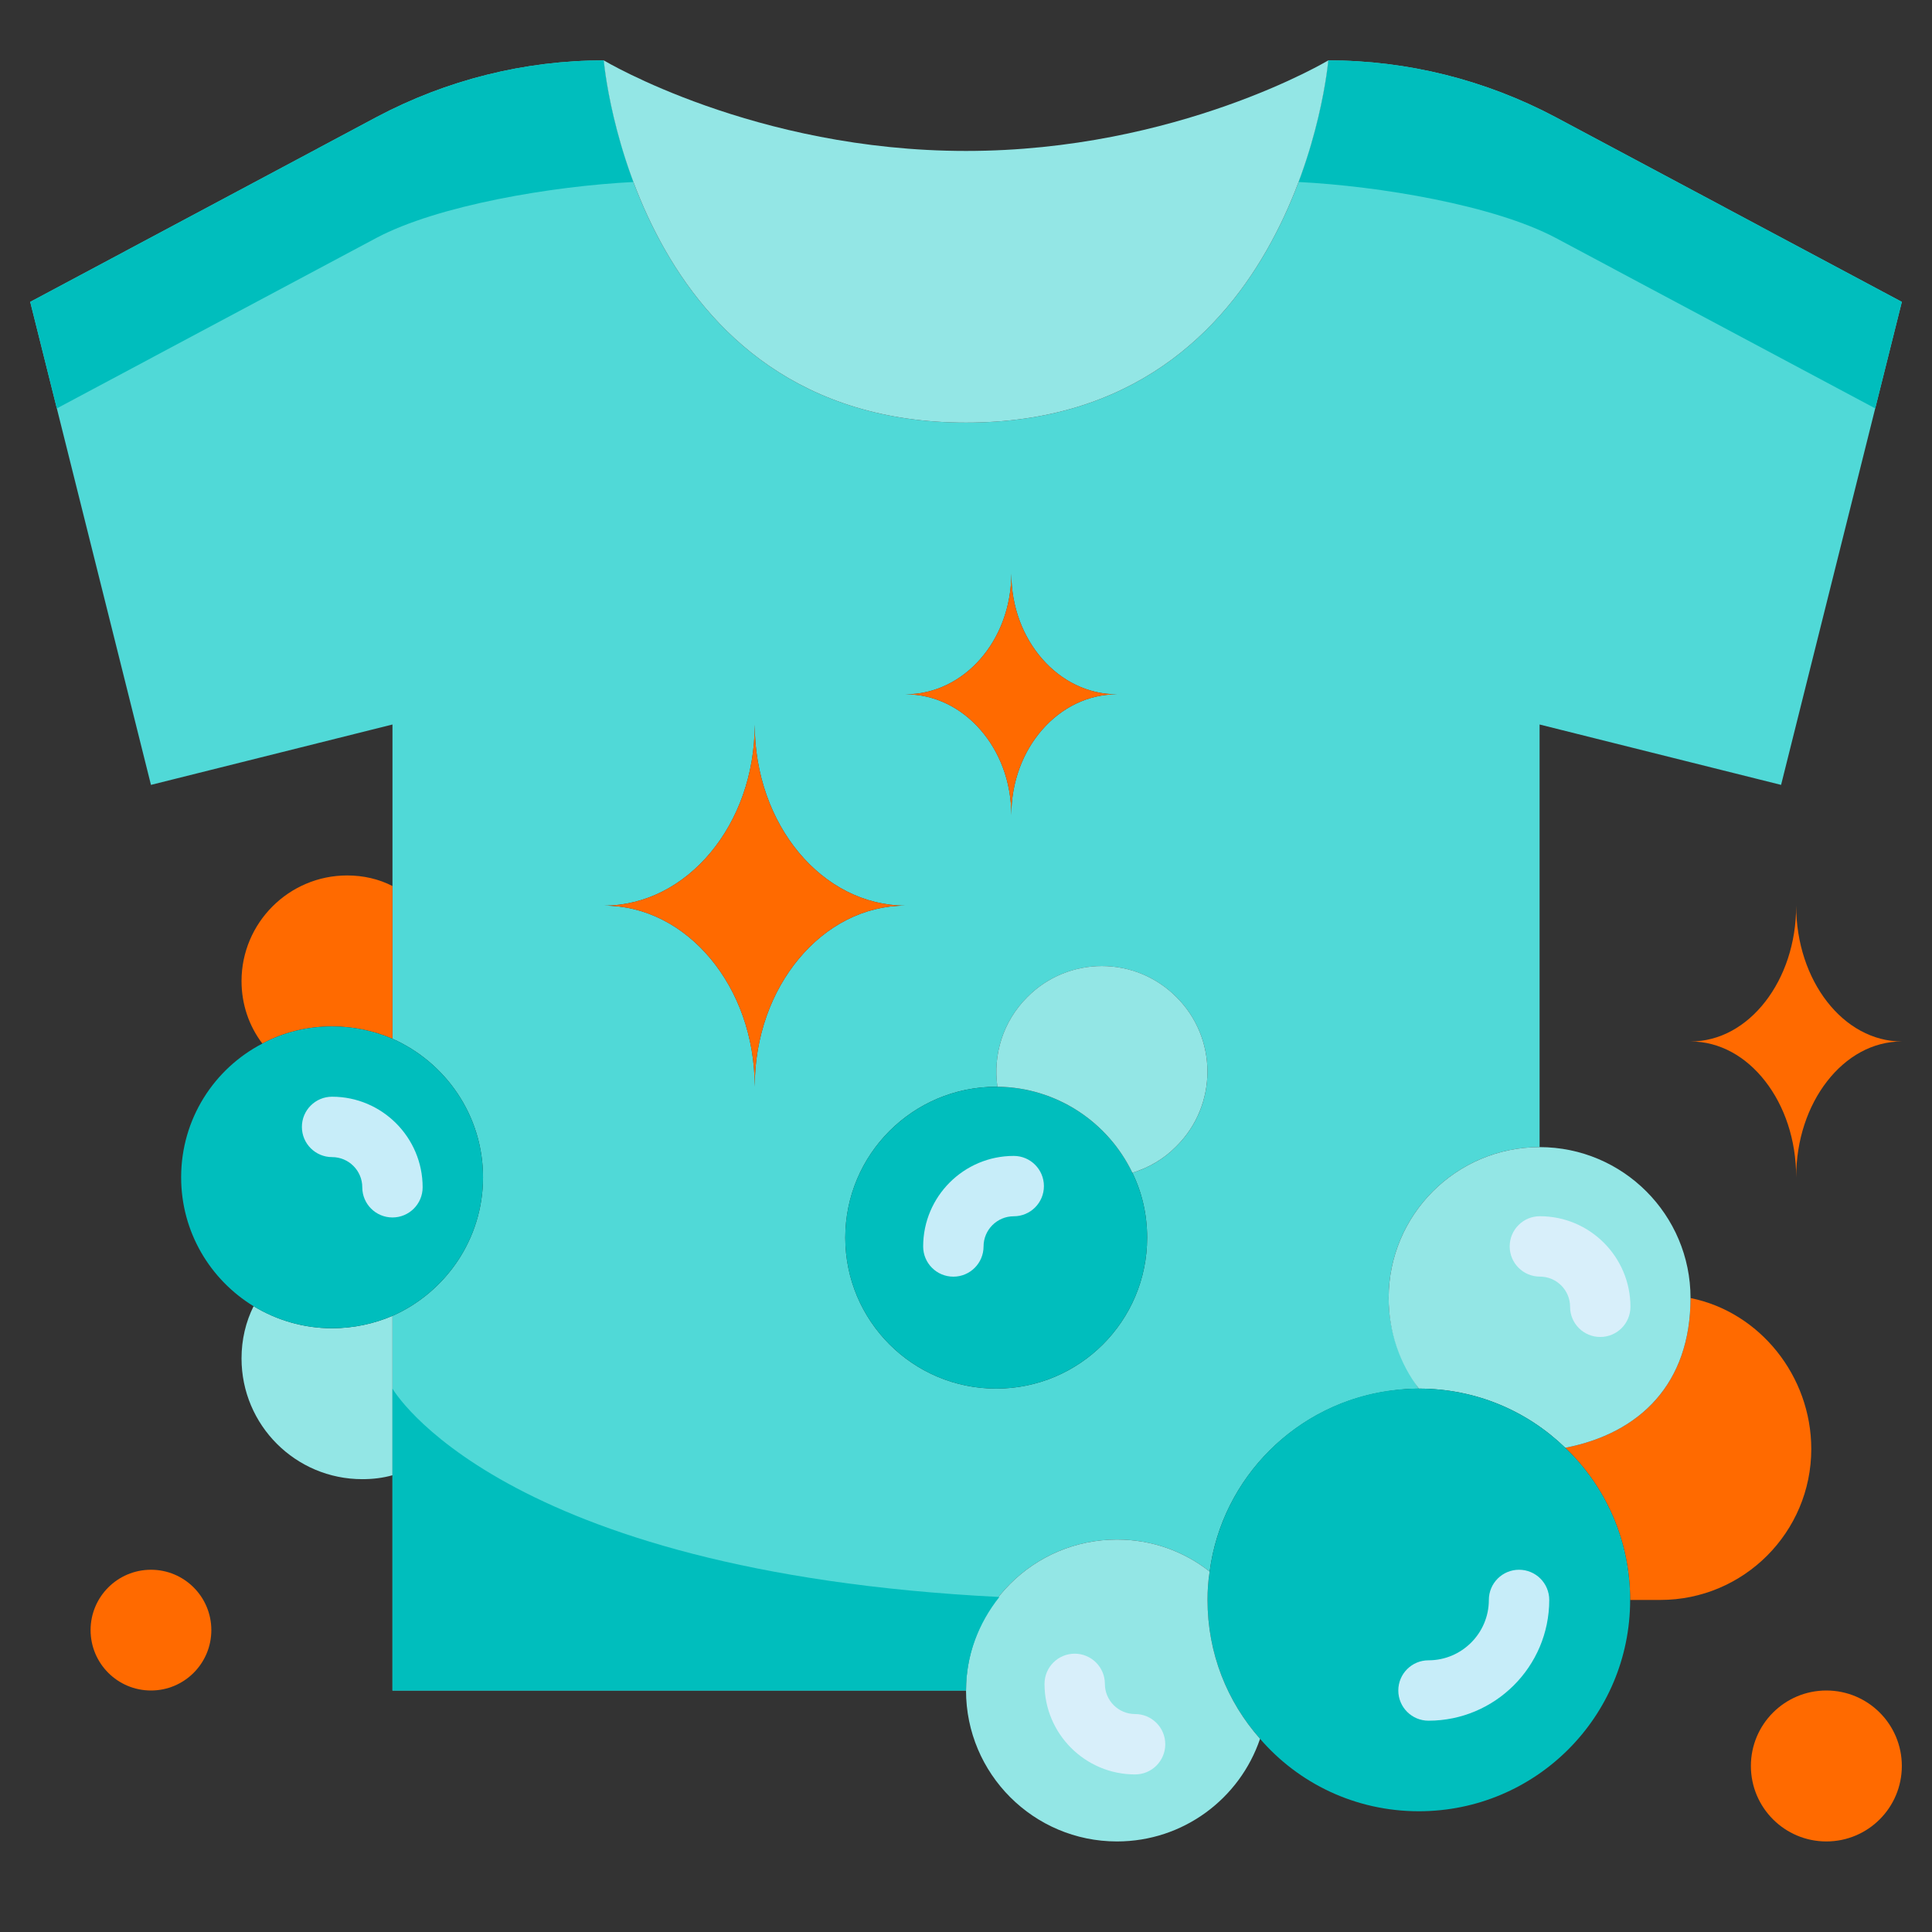 <svg width="70" height="70" viewBox="0 0 70 70" fill="none" xmlns="http://www.w3.org/2000/svg">
<rect x="0" y="0" width="70" height="70" fill="#333333" stroke="none"/>
<path d="M56.362 4.244C53.824 2.898 51.002 2.188 48.126 2.188C48.126 2.188 47.852 5.469 46.07 8.75C44.298 12.031 41.017 15.312 35.001 15.312C22.97 15.312 21.876 2.188 21.876 2.188C18.999 2.188 16.177 2.898 13.64 4.244L1.095 10.938L5.47 28.438L14.22 26.25V32.102V37.636C16.145 38.489 17.501 40.414 17.501 42.656C17.501 44.898 16.145 46.823 14.22 47.677V53.452V61.25H35.001C35.001 58.231 37.451 55.781 40.47 55.781C41.739 55.781 42.898 56.208 43.828 56.941C44.277 53.524 46.992 50.827 50.416 50.384C50.742 50.342 51.07 50.312 51.407 50.312C51.272 50.134 50.861 49.393 50.781 49.209C50.49 48.542 50.313 47.81 50.313 47.031C50.313 44.013 52.764 41.562 55.782 41.562V26.25L64.532 28.438L68.907 10.938L56.362 4.244ZM36.642 20.781C36.642 21.994 37.068 23.081 37.763 23.875C38.457 24.669 39.409 25.156 40.47 25.156C39.409 25.156 38.457 25.644 37.763 26.437C37.068 27.231 36.642 28.318 36.642 29.531C36.642 28.318 36.215 27.231 35.52 26.437C34.826 25.644 33.874 25.156 32.813 25.156C34.93 25.156 36.642 23.2 36.642 20.781ZM28.946 34.734C27.954 35.925 27.345 37.556 27.345 39.375C27.345 37.556 26.735 35.925 25.744 34.734C24.751 33.544 23.392 32.812 21.876 32.812C23.392 32.812 24.751 32.081 25.744 30.891C26.735 29.7 27.345 28.069 27.345 26.25C27.345 29.878 29.79 32.812 32.813 32.812C31.297 32.812 29.938 33.544 28.946 34.734ZM42.624 41.53C42.165 42 41.607 42.317 41.028 42.492C41.377 43.203 41.563 44.002 41.563 44.844C41.563 47.862 39.114 50.312 36.095 50.312C33.076 50.312 30.626 47.862 30.626 44.844C30.626 41.825 33.076 39.375 36.095 39.375H36.139C35.974 38.216 36.335 37.013 37.221 36.127C38.709 34.628 41.137 34.628 42.624 36.127C44.123 37.614 44.123 40.042 42.624 41.53Z" fill="#50D9D7"/>
<path d="M56.362 8.619L67.943 14.797L68.907 10.938L56.362 4.244C53.825 2.898 51.003 2.188 48.126 2.188C48.126 2.188 47.958 4.17 47.048 6.594C49.971 6.742 54.126 7.433 56.362 8.619Z" fill="#00BEBD"/>
<path d="M13.64 8.619C15.876 7.433 20.027 6.742 22.952 6.594C22.044 4.17 21.876 2.188 21.876 2.188C18.999 2.188 16.177 2.898 13.64 4.244L1.095 10.938L2.059 14.797L13.64 8.619Z" fill="#00BEBD"/>
<path d="M36.642 29.531C36.642 28.318 37.068 27.231 37.763 26.437C38.457 25.644 39.409 25.156 40.47 25.156C39.409 25.156 38.457 24.668 37.763 23.875C37.068 23.082 36.642 21.994 36.642 20.781C36.642 23.2 34.93 25.156 32.813 25.156C33.874 25.156 34.826 25.644 35.52 26.437C36.215 27.231 36.642 28.318 36.642 29.531Z" fill="#FF6A00"/>
<path d="M27.345 26.25C27.345 28.069 26.735 29.7 25.744 30.891C24.751 32.081 23.392 32.812 21.876 32.812C23.392 32.812 24.751 33.544 25.744 34.734C26.735 35.925 27.345 37.556 27.345 39.375C27.345 37.556 27.954 35.925 28.946 34.734C29.938 33.544 31.297 32.812 32.813 32.812C29.79 32.812 27.345 29.878 27.345 26.25Z" fill="#FF6A00"/>
<path d="M48.126 2.188C48.126 2.188 47.852 5.469 46.07 8.75C44.298 12.031 41.017 15.312 35.001 15.312C22.97 15.312 21.876 2.188 21.876 2.188C21.876 2.188 27.345 5.469 35.001 5.469C42.657 5.469 48.126 2.188 48.126 2.188Z" fill="#93E6E5"/>
<path d="M14.22 47.676V53.451C13.87 53.55 13.509 53.593 13.126 53.593C10.709 53.593 8.751 51.636 8.751 49.218C8.751 48.54 8.904 47.895 9.188 47.326C10.02 47.829 10.993 48.125 12.032 48.125C12.809 48.125 13.553 47.961 14.22 47.676Z" fill="#93E6E5"/>
<path d="M14.22 32.102V37.636C13.553 37.352 12.809 37.188 12.032 37.188C11.124 37.188 10.26 37.406 9.506 37.811C9.024 37.177 8.751 36.389 8.751 35.547C8.751 33.436 10.468 31.719 12.579 31.719C13.17 31.719 13.727 31.85 14.22 32.102Z" fill="#FF6A00"/>
<path d="M17.501 42.656C17.501 44.898 16.145 46.823 14.22 47.677C13.553 47.961 12.809 48.125 12.032 48.125C10.993 48.125 10.02 47.83 9.188 47.327C7.613 46.364 6.563 44.636 6.563 42.656C6.563 40.545 7.756 38.719 9.506 37.811C10.26 37.406 11.124 37.188 12.032 37.188C12.809 37.188 13.553 37.352 14.22 37.636C16.145 38.489 17.501 40.414 17.501 42.656Z" fill="#00BEBD"/>
<path d="M41.028 42.492C41.377 43.203 41.563 44.002 41.563 44.844C41.563 47.862 39.114 50.312 36.095 50.312C33.076 50.312 30.626 47.862 30.626 44.844C30.626 41.825 33.076 39.375 36.095 39.375H36.139C38.293 39.397 40.153 40.666 41.028 42.492Z" fill="#00BEBD"/>
<path d="M42.624 36.126C44.122 37.613 44.122 40.041 42.624 41.529C42.165 41.999 41.607 42.316 41.027 42.491C40.152 40.665 38.293 39.396 36.138 39.374C35.974 38.215 36.335 37.012 37.221 36.126C38.708 34.627 41.136 34.627 42.624 36.126Z" fill="#93E6E5"/>
<path d="M61.251 47.031C63.756 47.534 65.626 49.853 65.626 52.5C65.626 55.519 63.176 57.969 60.157 57.969C59.785 57.969 59.063 57.969 59.063 57.969C59.063 55.803 58.167 53.845 56.712 52.456C59.424 51.931 61.251 50.127 61.251 47.031Z" fill="#FF6A00"/>
<path d="M61.251 47.031C61.251 50.127 59.424 51.931 56.712 52.456C55.334 51.122 53.474 50.312 51.407 50.312C50.718 49.405 50.313 48.267 50.313 47.031C50.313 44.013 52.764 41.562 55.782 41.562C58.801 41.562 61.251 44.013 61.251 47.031Z" fill="#93E6E5"/>
<path d="M56.712 52.456C58.167 53.845 59.063 55.803 59.063 57.969C59.063 62.202 55.64 65.625 51.407 65.625C49.099 65.625 47.043 64.608 45.654 63C44.462 61.655 43.751 59.905 43.751 57.969C43.751 57.619 43.773 57.28 43.828 56.941C44.32 53.2 47.524 50.312 51.407 50.312C53.474 50.312 55.334 51.122 56.712 52.456Z" fill="#00BEBD"/>
<path d="M45.654 63C44.921 65.166 42.876 66.719 40.47 66.719C37.451 66.719 35.001 64.269 35.001 61.25C35.001 58.231 37.451 55.781 40.47 55.781C41.739 55.781 42.898 56.208 43.828 56.941C43.773 57.28 43.751 57.619 43.751 57.969C43.751 59.905 44.462 61.655 45.654 63Z" fill="#93E6E5"/>
<path d="M66.173 66.719C67.683 66.719 68.907 65.495 68.907 63.984C68.907 62.474 67.683 61.25 66.173 61.25C64.663 61.25 63.438 62.474 63.438 63.984C63.438 65.495 64.663 66.719 66.173 66.719Z" fill="#FF6A00"/>
<path d="M5.47 61.25C6.678 61.25 7.657 60.271 7.657 59.062C7.657 57.854 6.678 56.875 5.47 56.875C4.262 56.875 3.282 57.854 3.282 59.062C3.282 60.271 4.262 61.25 5.47 61.25Z" fill="#FF6A00"/>
<path d="M65.079 32.812C65.079 35.534 66.791 37.734 68.907 37.734C67.846 37.734 66.895 38.282 66.2 39.176C65.506 40.069 65.079 41.292 65.079 42.656C65.079 41.292 64.653 40.068 63.958 39.176C63.264 38.282 62.312 37.734 61.251 37.734C62.312 37.734 63.264 37.186 63.958 36.293C64.653 35.4 65.079 34.176 65.079 32.812Z" fill="#FF6A00"/>
<path d="M14.22 50.312V53.452V61.25H35.001C35.001 59.964 35.465 58.797 36.209 57.862C18.022 56.949 14.22 50.312 14.22 50.312Z" fill="#00BEBD"/>
<path d="M51.757 62.344C51.153 62.344 50.663 61.855 50.663 61.25C50.663 60.645 51.153 60.156 51.757 60.156C52.963 60.156 53.944 59.175 53.944 57.969C53.944 57.364 54.434 56.875 55.038 56.875C55.642 56.875 56.132 57.364 56.132 57.969C56.132 60.382 54.169 62.344 51.757 62.344Z" fill="#C7EDF9"/>
<path d="M57.98 48.441C57.377 48.441 56.887 47.953 56.887 47.348C56.887 46.744 56.396 46.254 55.793 46.254C55.189 46.254 54.699 45.765 54.699 45.16C54.699 44.555 55.189 44.066 55.793 44.066C57.602 44.066 59.074 45.539 59.074 47.348C59.074 47.953 58.584 48.441 57.98 48.441Z" fill="#D8EFFA"/>
<path d="M41.126 64.291C39.317 64.291 37.845 62.819 37.845 61.01C37.845 60.405 38.335 59.916 38.938 59.916C39.542 59.916 40.032 60.405 40.032 61.01C40.032 61.614 40.523 62.103 41.126 62.103C41.73 62.103 42.22 62.592 42.22 63.197C42.22 63.802 41.73 64.291 41.126 64.291Z" fill="#D8EFFA"/>
<path d="M14.22 44.111C13.616 44.111 13.126 43.622 13.126 43.018C13.126 42.414 12.635 41.924 12.032 41.924C11.428 41.924 10.938 41.435 10.938 40.83C10.938 40.225 11.428 39.736 12.032 39.736C13.841 39.736 15.313 41.209 15.313 43.018C15.313 43.622 14.823 44.111 14.22 44.111Z" fill="#C7EDF9"/>
<path d="M34.542 46.256C33.938 46.256 33.448 45.767 33.448 45.162C33.448 43.353 34.92 41.881 36.73 41.881C37.333 41.881 37.823 42.37 37.823 42.975C37.823 43.58 37.333 44.068 36.73 44.068C36.127 44.068 35.636 44.558 35.636 45.162C35.636 45.767 35.146 46.256 34.542 46.256Z" fill="#C7EDF9"/>
</svg>
